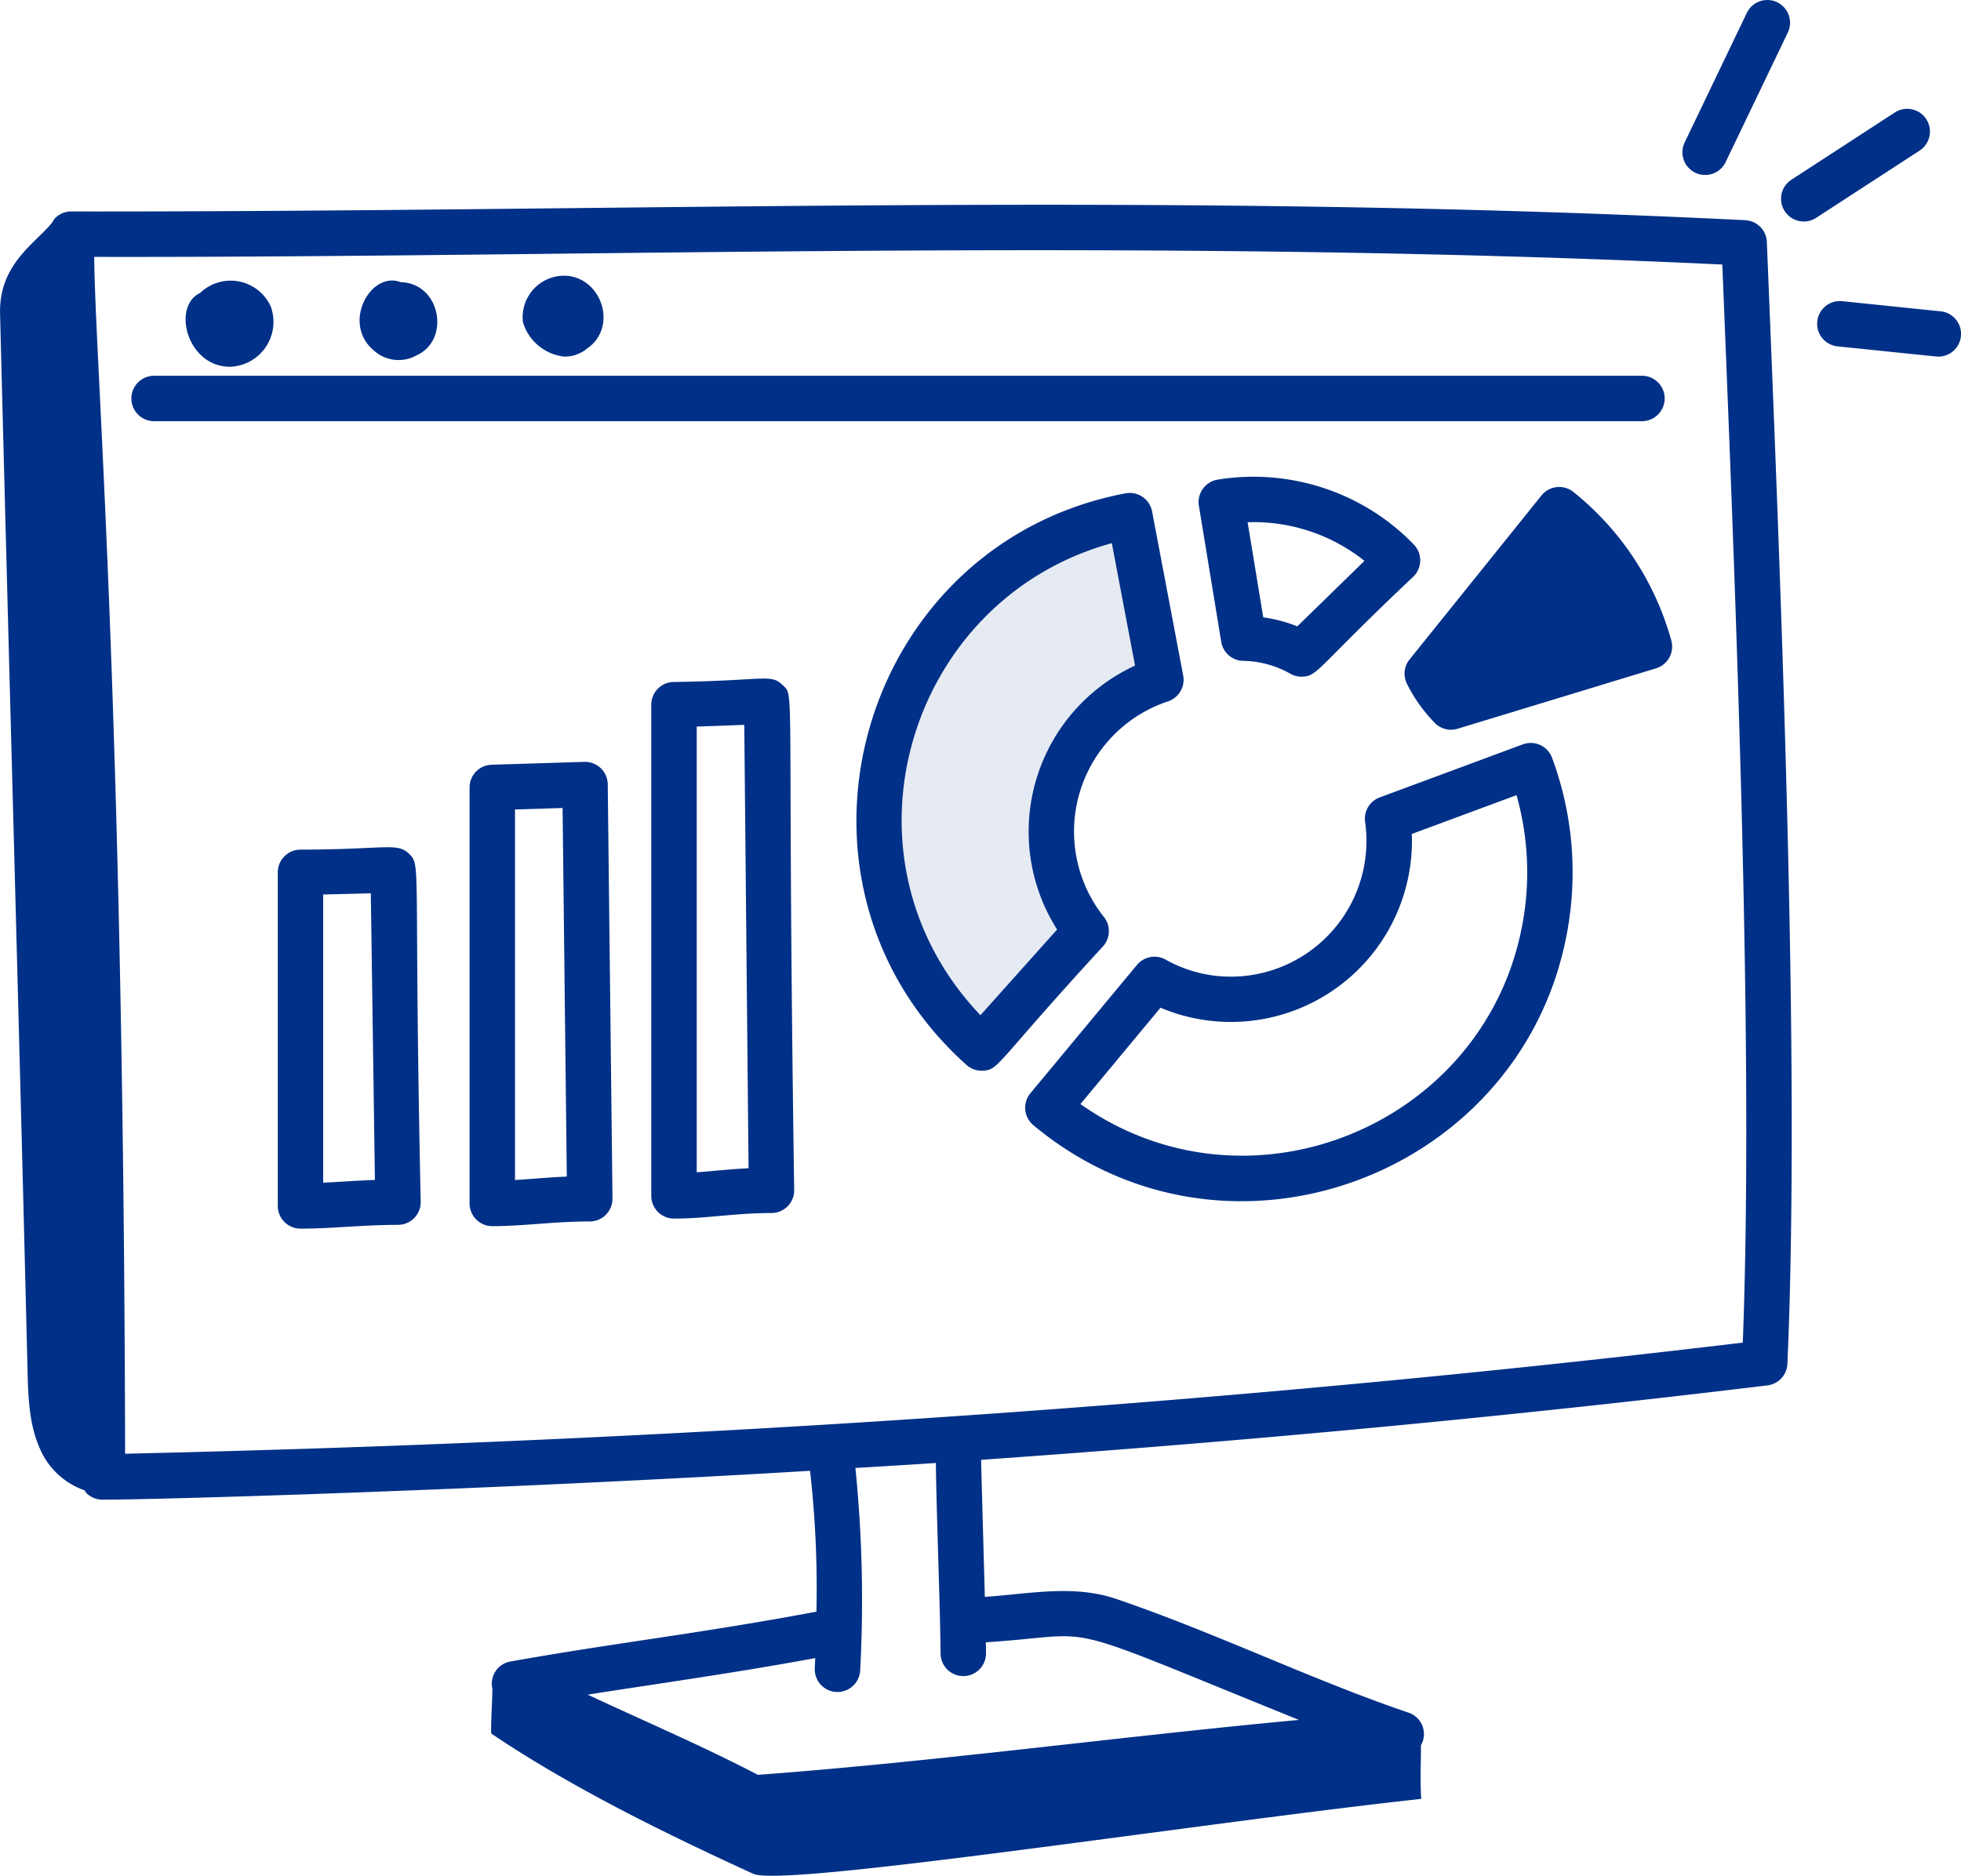 <svg id="Group_3269" data-name="Group 3269" xmlns="http://www.w3.org/2000/svg" width="183.381" height="175.437" viewBox="0 0 183.381 175.437">
  <g id="data" transform="translate(0 0)">
    <path id="Path_34180" data-name="Path 34180" d="M21.659-.457l2.607,12.734-7.68,10.962.943,14L8.556,47.866-1.3,32.177,3.236,11.842,11.9,3.283Z" transform="translate(82.585 50.141)" fill="#e5eaf3"/>
    <g id="_x37_2" transform="translate(0 0)">
      <path id="Path_34165" data-name="Path 34165" d="M53.047,58.963A12.827,12.827,0,0,1,59.032,38.8a2.127,2.127,0,0,0,1.43-2.415l-2.91-15.353a2.128,2.128,0,0,0-2.484-1.691C30.106,24.067,21.05,55.653,40.195,72.8a2.117,2.117,0,0,0,1.535.539c1.538-.083,1.118-.636,11.237-11.633A2.124,2.124,0,0,0,53.047,58.963ZM41.5,68.151C27.389,53.338,34.675,29.24,53.788,24l2.171,11.452a17.089,17.089,0,0,0-7.288,24.686Z" transform="translate(50.184 26.8)" fill="#003087"/>
      <path id="Path_34166" data-name="Path 34166" d="M42.98,19.043a2.125,2.125,0,0,0-1.751,2.441L43.32,34.215a2.125,2.125,0,0,0,1.95,1.774,9.252,9.252,0,0,1,4.439,1.164,2.116,2.116,0,0,0,1.117.318c1.536,0,1.352-.767,10.46-9.359a2.124,2.124,0,0,0,.047-2.994,20.526,20.526,0,0,0-5.175-3.9A20.951,20.951,0,0,0,42.98,19.043Zm7.451,13.724a13.115,13.115,0,0,0-3.181-.842l-1.463-8.9A16.639,16.639,0,0,1,56.712,26.64Z" transform="translate(70.883 25.817)" fill="#003087"/>
      <path id="Path_34167" data-name="Path 34167" d="M82.012,27.694,68.628,32.656a2.121,2.121,0,0,0-1.361,2.312A12.7,12.7,0,0,1,54.744,49.422a12.39,12.39,0,0,1-6.14-1.6,2.137,2.137,0,0,0-2.674.5l-9.965,12a2.128,2.128,0,0,0,.274,2.99C54.956,78.92,83.776,67.357,86.481,43.04a30.769,30.769,0,0,0-1.74-14.1A2.129,2.129,0,0,0,82.012,27.694Zm.249,14.876c-2.233,20.093-25.3,30.281-41.619,18.767l7.487-9.012a16.931,16.931,0,0,0,23.5-16.25l9.794-3.63A26.568,26.568,0,0,1,82.261,42.57Z" transform="translate(60.394 41.924)" fill="#003087"/>
      <path id="Path_34168" data-name="Path 34168" d="M63.792,19.576a2.126,2.126,0,0,0-2.984.325L48.472,35.239a2.122,2.122,0,0,0-.232,2.308,14.471,14.471,0,0,0,2.52,3.558,2.124,2.124,0,0,0,2.2.617L71.522,36.07a2.124,2.124,0,0,0,1.424-2.607A27.081,27.081,0,0,0,63.792,19.576Z" transform="translate(83.344 26.437)" fill="#003087"/>
      <path id="Path_34169" data-name="Path 34169" d="M164.832,11.231c-55.08-2.711-104.093-.752-156.551-.816h0a2.115,2.115,0,0,0-1.524.646,2.09,2.09,0,0,0-.225.352c-1.468,1.9-5.02,3.861-4.9,8.548C2.36,48.943,3.5,89.847,4.2,118.782c.061,2.518.139,5.117,1.186,7.408a7.034,7.034,0,0,0,4.151,3.835,2.07,2.07,0,0,0,.182.268,2.123,2.123,0,0,0,1.485.606c5.62,0,36.8-.935,66.19-2.7,0,.039-.011.076-.005.115a97.639,97.639,0,0,1,.585,13.06c-10.834,2.035-18.941,2.929-28.616,4.663a2.1,2.1,0,0,0-1.691,2.525c-.007,1.357-.141,2.915-.107,4.208,7.434,5.021,16.351,9.394,24.51,13.122,2.861,1.307,41.4-4.708,62.457-7.008-.112-1.894-.018-3.3-.024-5.015a2.106,2.106,0,0,0-1.158-3.047c-9.033-3.066-18.14-7.515-27.378-10.651-3.976-1.346-8.131-.456-12.246-.18-.409-14.721-.34-12.6-.354-12.818,25.223-1.768,49.8-4.085,73.538-6.962a2.121,2.121,0,0,0,1.867-2.013c1.222-27.934-.592-72.365-1.922-104.93a2.121,2.121,0,0,0-2.016-2.034ZM89.584,145.3a2.124,2.124,0,0,0,2.124,2.1h.022a2.125,2.125,0,0,0,2.1-2.146c0-.316-.011-.677-.016-1.016,11.255-.71,5.559-2.331,29.283,7.261-16.712,1.549-33.942,3.9-50.6,5.136-5.295-2.759-10.73-5.07-15.914-7.5,6.433-1.014,13.465-1.979,21.278-3.418-.014.3-.026.646-.042.915a2.125,2.125,0,0,0,4.243.26,123.214,123.214,0,0,0-.443-18.954c2.507-.157,5.028-.3,7.523-.471C89.2,132.429,89.537,140.551,89.584,145.3ZM164.6,116.209c-47.568,5.7-98.442,9.193-151.276,10.394-.151-71.333-2.8-101.868-2.89-111.939,46.138.092,97.66-1.864,152.25.715C163.969,46.87,165.646,88.9,164.6,116.209Z" transform="translate(-1.625 9.362)" fill="#003087"/>
      <path id="Path_34170" data-name="Path 34170" d="M59.3,19.393a2.122,2.122,0,0,0,1.917-1.2L67.033,6.072A2.125,2.125,0,0,0,63.2,4.236L57.388,16.35A2.125,2.125,0,0,0,59.3,19.393Z" transform="translate(100.152 -3.028)" fill="#003087"/>
      <path id="Path_34171" data-name="Path 34171" d="M74.024,7.589a2.123,2.123,0,0,0-2.94-.624l-9.691,6.3a2.125,2.125,0,0,0,2.318,3.562l9.691-6.3A2.126,2.126,0,0,0,74.024,7.589Z" transform="translate(106.11 3.556)" fill="#003087"/>
      <path id="Path_34172" data-name="Path 34172" d="M73.171,13.929l-9.2-.949a2.124,2.124,0,1,0-.437,4.226c8.675.89,9.255.96,9.429.96a2.124,2.124,0,0,0,.213-4.237Z" transform="translate(108.301 15.189)" fill="#003087"/>
      <path id="Path_34173" data-name="Path 34173" d="M23.065,31.608c-1.1-1.066-2.2-.39-10.2-.378A2.125,2.125,0,0,0,10.8,33.354v31.2a2.125,2.125,0,0,0,2.124,2.124c3,0,5.74-.354,9.116-.354a2.125,2.125,0,0,0,2.124-2.155C23.482,32.388,24.258,32.752,23.065,31.608ZM15.044,62.379V35.426l4.456-.111.382,26.807C18.019,62.187,16.641,62.31,15.044,62.379Z" transform="translate(15.177 48.235)" fill="#003087"/>
      <path id="Path_34174" data-name="Path 34174" d="M27.861,28.192l-8.673.268a2.124,2.124,0,0,0-2.058,2.123V69.491a2.125,2.125,0,0,0,2.124,2.124c2.939,0,5.762-.44,9.116-.44a2.126,2.126,0,0,0,2.124-2.149l-.443-38.737A2.125,2.125,0,0,0,27.861,28.192ZM21.378,67.3V32.642l4.45-.137.393,34.472C24.362,67.061,22.988,67.205,21.378,67.3Z" transform="translate(26.782 43.065)" fill="#003087"/>
      <path id="Path_34175" data-name="Path 34175" d="M35.393,26.026c-1.113-1.069-1.682-.379-10.217-.27a2.124,2.124,0,0,0-2.047,2.123V73.819a2.125,2.125,0,0,0,2.124,2.124c3.06,0,5.716-.52,9.116-.52a2.125,2.125,0,0,0,2.124-2.143C35.788,25.074,36.617,27.192,35.393,26.026ZM27.378,71.612V29.927l4.447-.162.4,41.468C30.231,71.338,28.992,71.5,27.378,71.612Z" transform="translate(37.775 38.029)" fill="#003087"/>
      <path id="Path_34176" data-name="Path 34176" d="M149.348,17.561a2.125,2.125,0,0,0-2.124-2.124H8.087a2.124,2.124,0,1,0,0,4.248H147.224A2.125,2.125,0,0,0,149.348,17.561Z" transform="translate(6.322 19.708)" fill="#003087"/>
      <path id="Path_34177" data-name="Path 34177" d="M11.894,20.349A4.2,4.2,0,0,0,15.711,14.7a4.121,4.121,0,0,0-6.6-1.256C6.44,14.7,7.888,20.349,11.894,20.349Z" transform="translate(9.604 13.954)" fill="#003087"/>
      <path id="Path_34178" data-name="Path 34178" d="M18.856,19.274c3.141-1.43,2.24-6.732-1.524-6.831-2.819-1.078-5.557,3.889-2.47,6.422A3.449,3.449,0,0,0,18.856,19.274Z" transform="translate(20.13 13.945)" fill="#003087"/>
      <path id="Path_34179" data-name="Path 34179" d="M22.764,19.7a3.227,3.227,0,0,0,2.163-.763c2.727-1.859,1.548-6.211-1.6-6.758a3.88,3.88,0,0,0-4.409,4.313A4.545,4.545,0,0,0,22.764,19.7Z" transform="translate(29.987 13.649)" fill="#003087"/>
    </g>
  </g>
</svg>
